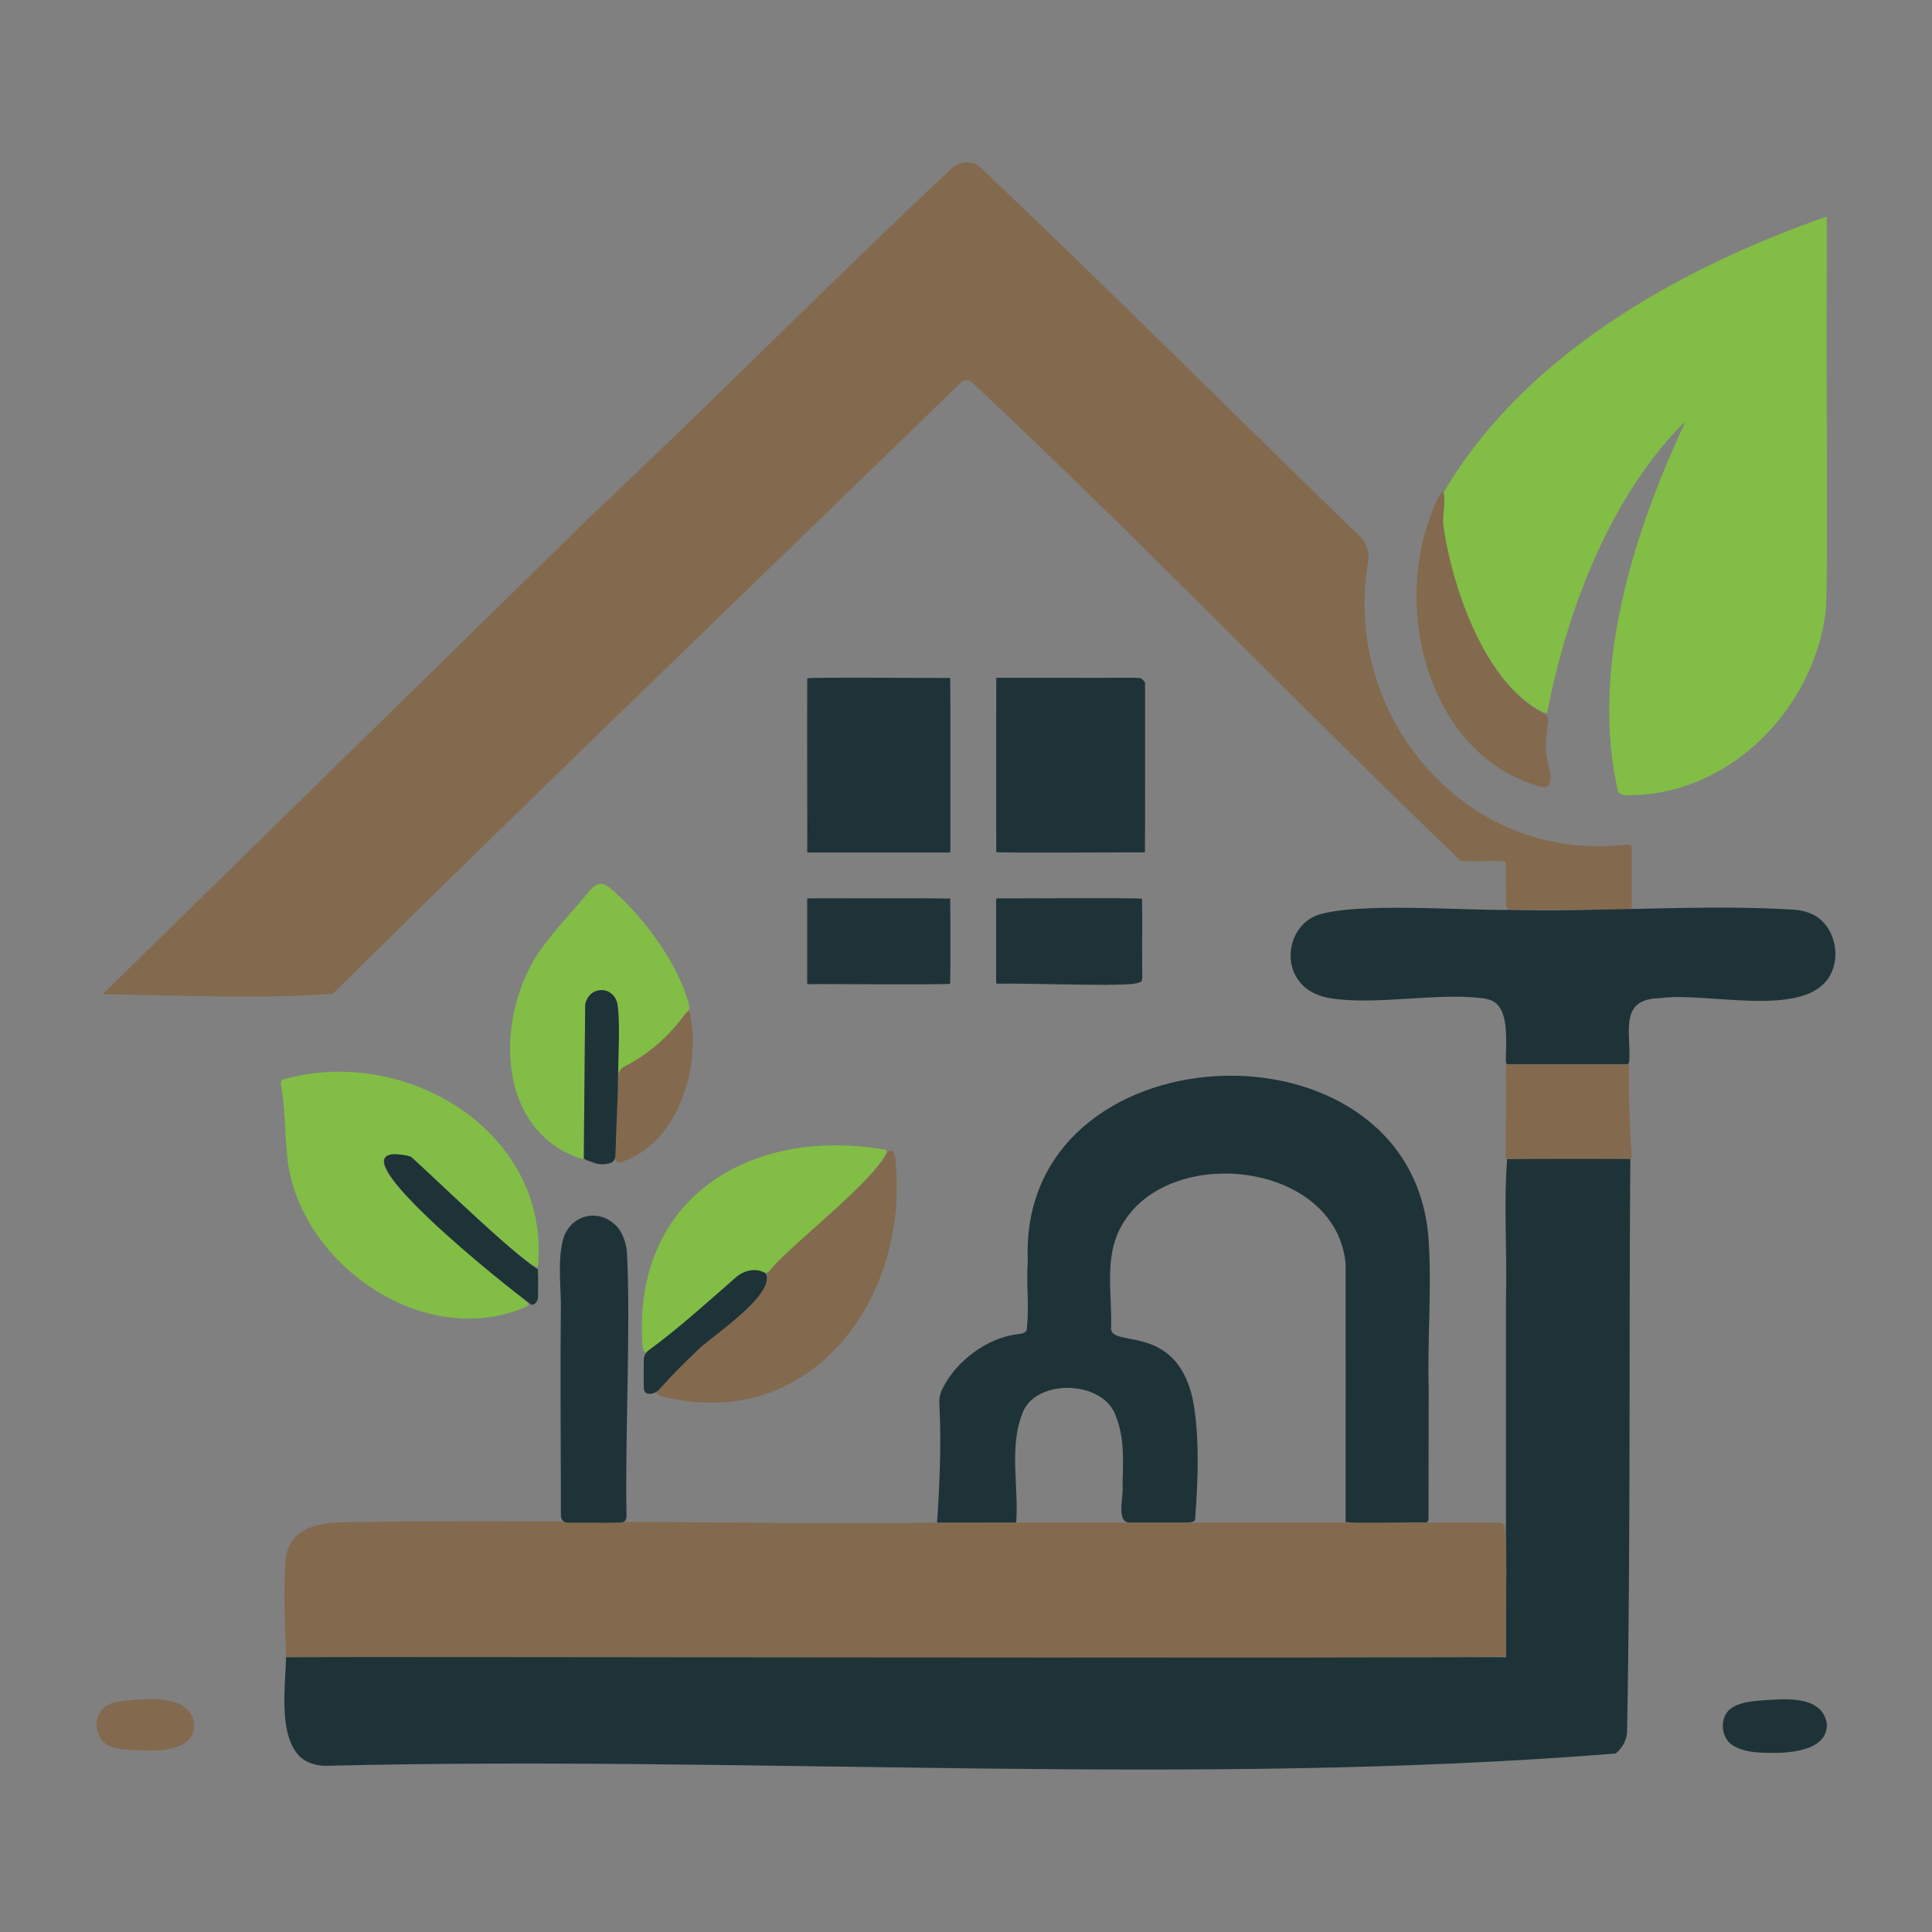 <?xml version='1.0' encoding='utf-8'?>
<svg xmlns="http://www.w3.org/2000/svg" id="Warstwa_1" baseProfile="tiny-ps" version="1.2" viewBox="0 0 500 500">
  
  <rect x="0" y="0" width="500" height="500" fill="#808080" stroke="none"/>
  
  <title>tips-home-garden.com</title>

  <path d="M153.31,133.17c31.43-29.49,61.7-60.31,93.18-89.77,2.25-1.82,5.48-1.9,7.55.21,32.92,31.22,65,63.33,97.57,94.91,2.01,1.77,2.92,4.38,2.45,7-6.8,39.72,25.06,77.48,65.85,73.15,1.38-.07,2.42-.43,2.4.96,0,2.92,0,11.94,0,14.71.07,1.35-1.47,1.07-2.5,1.11-9.38-.04-18.78-.03-28.15,0-.84,0-1.82,0-1.9-.96-.1-2.59-.01-8.79-.05-10.75,0-.27-.04-.57-.22-.72-.22-.15-.46-.13-.76-.15-2.27-.1-8.32.15-10.71-.1-42.35-40.57-83.42-83.57-126.19-123.56-1.22-1.21-2.38-1.07-3.51.13-53.97,52.54-108.74,104.96-162.17,157.85-19.68,1.42-39.8.36-59.58.12" fill="#836a4e" />
  <path d="M373.76,127.2c20.82-35.37,60.76-57.69,98.22-70.89,1.02-.34.73-.1.78.27.02,1.9-.01,6.78,0,13.87-.19,29.27.39,81.74-.27,87.87-3.24,25.61-25.46,47.99-51.9,47.48-.82-.06-1.47-.35-1.84-.94-7.17-31.07,3.66-65.92,16.7-94.12.55-1.13.8-1.91-.5-.5-18.59,19.22-29.53,48.13-34.54,74.22-.3.14-.7.06-1.16-.15-15.16-7.85-23.69-32.22-25.77-48.52-.16-2.29.51-4.8.26-6.94-.04-.52-.07-1.03.01-1.54l.02-.13h-.01Z" fill="#82bd46" />
  <path d="M389.91,235.46c23.95.66,50.69-1.53,74.23-.04,2.71.11,5.71,1.13,7.54,3.07,2.45,2.4,3.66,6.28,3.24,9.93-2.45,16.97-31.85,8.01-45.33,9.9-10.09.2-7.8,7.74-7.89,15.02-.09.79.12,2.02-.62,2.12-3.08.03-24.54,0-29.98.01-1.59.13-1.36-.33-1.39-1.57.05-4.28.69-11.35-2.41-14.13-1-.93-2.45-1.29-3.79-1.45-11.75-1.45-27.72,1.92-39.3,0-2.59-.39-5.52-1.6-7.23-3.51-5.31-5.43-3.2-15.35,3.94-17.97,10.16-3.37,36.76-1.24,48.85-1.36h.13Z" fill="#1e3337" />
  <path d="M400.48,185.68c.19.4.21.89.16,1.45-.36,2.65-.82,5.47-.42,8.24.16,2.26,3.01,9.18-1.45,8.27-29.98-8.29-39.58-48.75-26.39-75.15.44-.91,1.1-1.73,1.35-.29.3,2.65-.62,5.65-.1,8.38,1.45,9.79,5.18,22.68,11.26,32.99,3.8,6.44,8.53,11.87,14.19,14.87.53.28,1.09.62,1.35,1.13l.05.1h0Z" fill="#836a4e" />
  <path d="M421.59,275.83c-.24,6.51.23,15.99.65,22.66,0,.55.23,1.49-.43,1.42h-31.67c-.63.04-.42-1.08-.47-1.63,0-7.11.16-14.33.03-21.46.04-.61-.16-1.31.45-1.36,2.73-.02,24.78,0,31.45,0" fill="#836a4e" />
  <path d="M389.74,336.61c.36-12.13-.64-24.69.31-36.63,4.86-.1,24.54-.1,31.88-.04-.39,48.84.1,98.68-.84,147.7.1,2.42-1.13,4.67-2.96,6.17-109.21,8.75-222.58.49-333.08,3.16-2.94.19-6.32-.79-8.09-3.08-4.84-5.9-3.09-17.65-2.93-25.03,24.47-.12,265.71.08,315.71,0" fill="#1e3337" />
  <path d="M262.99,394.04c34.91.03,70.13-.01,105.12,0,6.51,0,13.01,0,19.42,0,.73,0,1.5.16,1.87.76,1.01,11.08-.04,22.66.3,33.84-4.54.67-310.7,0-315.63.22-.32-7.29-.77-17.08-.22-24.21.17-8.37,7.37-10.65,14.56-10.67,50.8-.93,102.07.59,152.79.1" fill="#836a4e" />
  <path d="M72.97,279.46c31.95-9.34,69.67,13.56,66.22,48.51-3.42-.62-21.79-18.58-29.68-25.66-1.68-1.47-2.28-2.28-3.33-2.91-1.86-.73-6.2-.91-6.65.33-1.11,1.67,1.56,5.47,5.93,10.05,9.59,10.07,27.41,23.93,31.12,27.4.54.7-.47.93-1.36,1.4-26.72,10.86-59.58-12.92-61.04-41.12-.52-5.56-.41-11.01-1.44-16.46-.07-.5-.07-1.04.19-1.45l.06-.08h0Z" fill="#82bd46" />
  <path d="M145.15,339.88c.18-5.94-.96-12.87.5-18.83,1.63-6.43,8.75-8.49,13.44-4.17,2.01,1.73,3.14,5.1,3.19,7.87.96,19.15-.56,47.83-.13,67.51.01,1-.37,1.63-1.34,1.76-4.45.16-8.98,0-13.46.05-1.29.07-2.24-.57-2.19-1.93-.02-3.42,0-6.89-.02-10.34-.04-13.91-.14-27.9,0-41.79v-.14h0Z" fill="#1e3337" />
  <path d="M139.2,328.61c.13,2.22.04,4.57.04,6.84.05,1.01-.63,2.25-1.65,2.23-6.08-4.26-52.37-41.23-33.84-38.86.98.14,2.28.27,2.82.73,6.37,5.73,24.75,23.74,32.63,28.99v.07s0,0,0,0Z" fill="#1e3337" />
  <path d="M48.67,450.47c-3.7,3.44-11.61,2.5-16.3,2.3-2.96-.16-5.68-.99-6.83-3.83-1.68-4.25.71-8.09,5.14-8.55,5.16-.7,13.09-1.53,17.19,1.45,2.65,1.94,3.26,6.15.9,8.54l-.09.1h0Z" fill="#836a4e" />
  <path d="M455.13,440.12c5.81-.34,16.41-1.85,17.66,5.99.19,5.87-6.5,7.28-12.5,7.54-4.08-.04-8.83.19-12.27-2.24-2.76-2.12-2.99-7.23.03-9.33,1.81-1.3,4.41-1.68,6.92-1.95h.16s0-.01,0-.01Z" fill="#1e3337" />
  <path d="M389.73,265.09c-.07-.26-.65-1.93-.74-2.22-.02-.07.75,2.25.74,2.22h0Z" fill="#edeeec" />
  <path d="M242.52,394.04c.65-9.89,1.11-20.44.6-30.31-.1-1.46.07-2.92.73-4.22,3.55-7.26,11.65-13.41,19.81-14.26.77-.09,1.7-.26,2.03-.99.75-5.85-.14-12.04.3-18.02-2.52-60.24,98.47-64.97,103.66-6.4,1,12.86-.29,26.57.1,39.62,0,10.73-.07,21.48-.04,32.21-.06.84.24,2.32-.73,2.36-3.37-.15-18.58.31-20.74-.15.02-6.07-.02-12.87,0-24.07.06-12.17-.03-33.34.01-42.6-2.32-26.94-46.92-31.63-58.37-9.28-4.08,7.8-2.07,17.07-2.32,25.48-.75,5.8,16.27-1.51,21,18.15,1.98,9.51,1.5,21.78.72,31.82-.36.52-1.15.64-1.81.65-4.93,0-9.92.01-14.85,0-4.03.28-1.72-6.86-2.11-9.71.17-5.85.53-12.15-1.66-17.62-3.07-9.78-21.48-10.09-24.4-.5-3.28,8.54-.76,19.14-1.46,27.83" fill="#1e3337" />
  <path d="M296.3,220.59c-8.82,0-36.94.17-38.47-.06-.06-10.41,0-42.63,0-44.99.01-.08.06-.11.14-.12,5.66,0,16.13-.02,22.84,0,4.05.08,13-.18,14.43.11.42.28.99.77,1.1,1.25.02.84,0,4.42,0,9.24-.03,10.57.07,24.65-.04,34.57h0Z" fill="#1e3337" />
  <path d="M245.91,175.46c.1,7.62.01,24.39.04,33.55v10.69c-.05,1.07.24.92-.82.93h-30.47c-3.2,0-5.35.01-5.65-.01-.07-.01-.09-.05-.1-.13.04-2.65-.06-33.99,0-44.92.67-.35,28.84-.09,37-.11h.01Z" fill="#1e3337" />
  <path d="M178.29,261.4c-.15.63-.56,1.26-.98,1.8-4.2,5.44-10.4,12.35-16.56,15.45-.51.26-1.4.67-1.78.32-.26-.24-.27-.83-.26-1.24.1-4.2,1.75-14.3,1.12-17.74-.3-2.79-3.69-4.67-6.2-3.16-1.36.73-2.34,2.55-2.2,3.99-.1,10.09-.32,35.08-.36,38.86,0,.1-.04.18-.1.22-.19.13-.88-.09-1.9-.47-22.05-8.5-20.81-40.01-7.23-56.19,3.38-4.38,7.29-8.49,10.78-12.74.67-.79,1.53-1.63,2.59-1.75.93-.11,1.81.37,2.52.94,5.49,4.62,11.18,11.26,15.36,18.33,2.22,3.77,4.02,7.69,5.09,11.46.16.59.24,1.19.13,1.78l-.03.13h0Z" fill="#82bd46" />
  <path d="M230.28,297.82c.56-.22,1.16.42,1.36,1.47,4.25,35.93-21.35,71.88-60.16,62.13-1.17-.32-2.02-.77-1.25-1.86,3.59-4.13,7.54-8,11.66-11.58,3.12-2.59,7.43-5.75,10.86-8.95,2.89-2.63,5.68-5.83,5.85-9.58,4.42-6.8,26.06-21.94,30.81-30.84.21-.33.47-.63.77-.77l.07-.03h0Z" fill="#836a4e" />
  <path d="M229.3,297.6c.84.89-2.39,4.35-3.48,5.74-7.55,8.63-22.57,20.34-26.54,25.4-.34.44-.69.66-1.34.6-2.53-.62-5.36-.5-7.37,1.39-7.29,6.31-14.44,12.98-22.17,18.68-1.31,1.04-2.02.68-2.11-1.16-2.79-38.29,28.01-56.79,62.96-50.69l.06.05h0Z" fill="#82bd46" />
  <path d="M295.49,253.88c-1.13,1.04-4.76.87-9.6,1.01-9.93-.03-23.17-.46-27.9-.3-.19-.1-.19-.37-.19-.89v-18.22c.07-1.7-.18-2.73.15-2.99,1.76.07,34.41-.21,37.58.09.19,4.44,0,10.93.07,15.71-.06,2.7.13,4.45-.09,5.55l-.02.04h0Z" fill="#1e3337" />
  <path d="M245.91,232.56c.07,5.74.07,16.04,0,22.03-2.06.35-33.51,0-36.68.12-.18,0-.3,0-.32-.18-.04-.28,0-1.35-.01-2.98v-18.79c0-.16.02-.26.19-.27,7.52.02,27.7-.11,36.8.06h0s.01.02.01.02Z" fill="#1e3337" />
  <path d="M159.6,300.68c-.36-.31-.36-1.04-.34-1.56.16-6.74.55-13.44.67-20.18-.08-1.41.67-2.54,1.96-3.08,6.25-3.22,11.12-7.66,15.36-13.33.29-.37.82-1.13,1.19-.9,3.19,14.32-2.73,33.63-17.03,38.92-.52.21-1.37.48-1.75.21l-.07-.05h0Z" fill="#836a4e" />
  <path d="M198.25,329.64c2.36,5.83-15.19,16.86-18.13,20.19-3.25,3.1-6.5,6.34-9.47,9.71-.78.93-2.46,1.58-3.45.94-.55-.36-.59-1.13-.6-1.75,0-2.25-.04-4.52,0-6.76.03-1.04.49-1.93,1.33-2.56,7.77-5.68,15.01-12.29,22.31-18.65,2-1.94,5.54-2.87,7.92-1.19l.07.07h.01Z" fill="#1e3337" />
  <path d="M159.99,277.12c-.07,7.16-.51,14.38-.7,21.56.1,1.71-.94,2.46-2.54,2.56-1.73.26-2.65-.17-4.17-.72-.47-.19-1.25-.37-1.47-.77-.02-2.81.32-36.03.34-39.56-.01-.57.3-1.35.67-1.96,1.25-2.16,4.3-2.65,6.14-1.05.76.62,1.27,1.5,1.47,2.43.41,1.91.48,5.31.45,8.68-.04,3.54-.16,6.28-.19,8.72v.13h0Z" fill="#1e3337" />
</svg>
